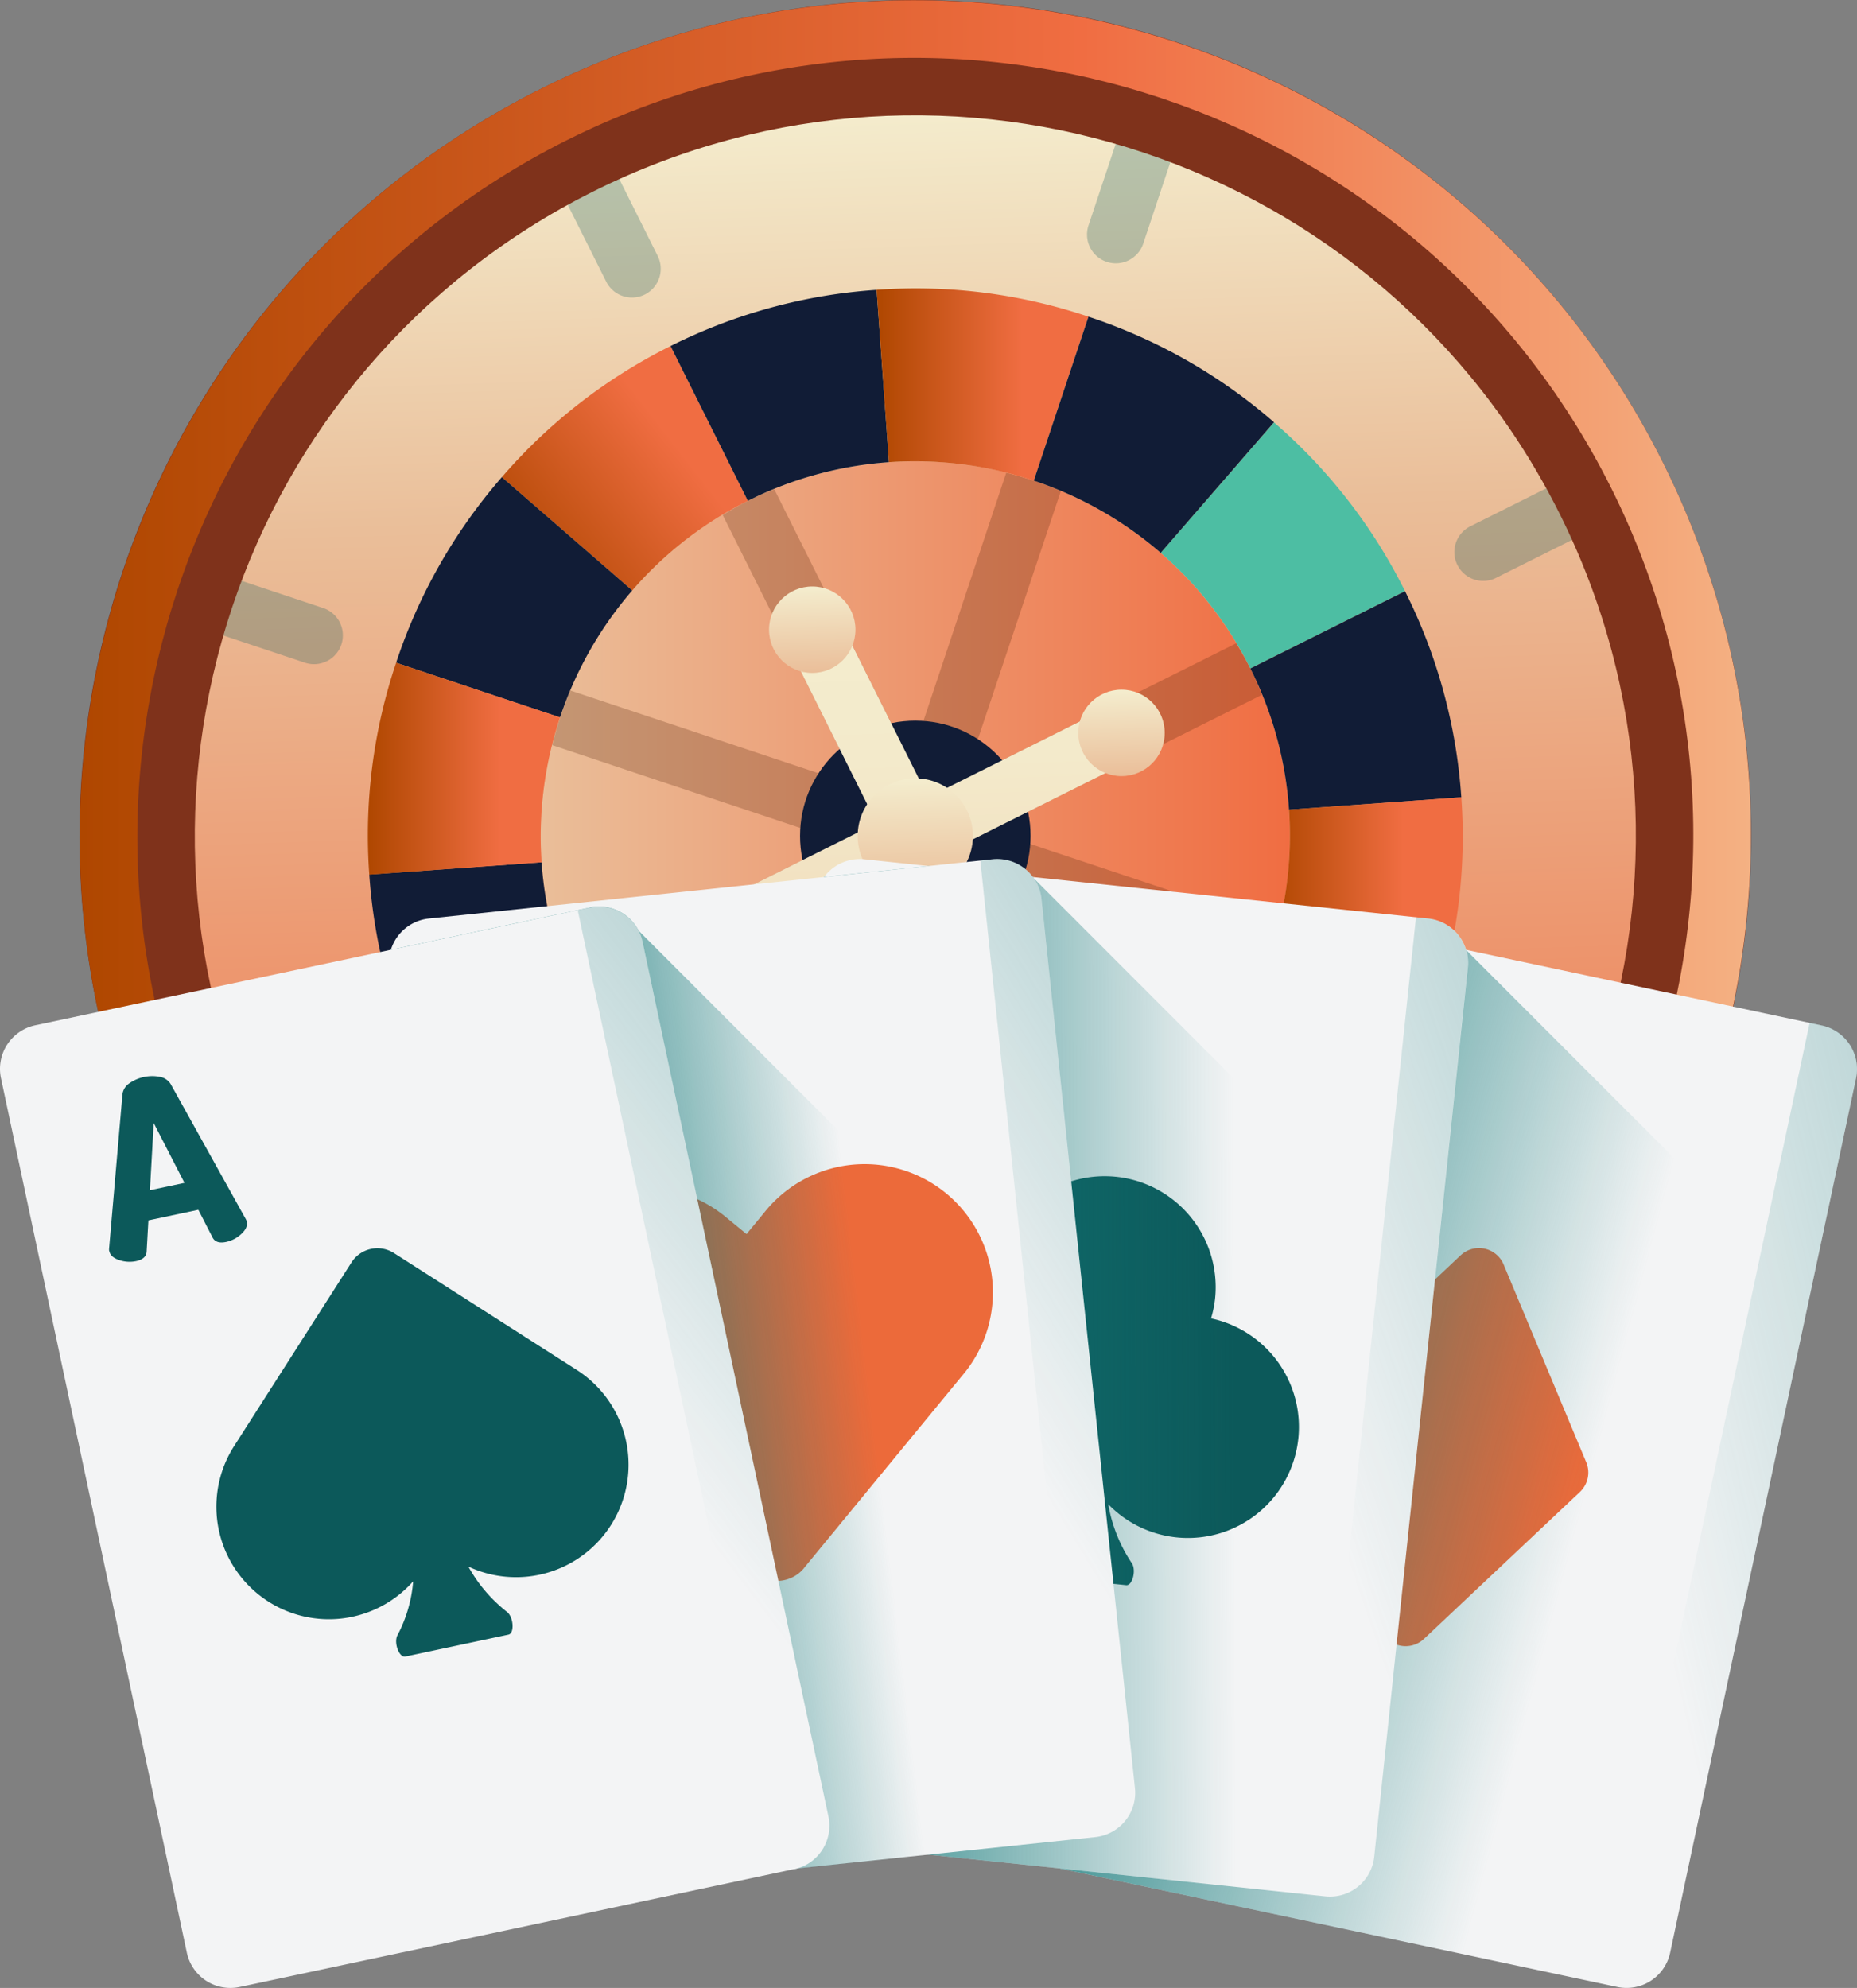 <svg xmlns="http://www.w3.org/2000/svg" xmlns:xlink="http://www.w3.org/1999/xlink" viewBox="0 0 568.89 608.92"><rect x="0" y="0" width="568.89" height="608.92" fill="#808080" stroke="none"/><defs><linearGradient id="a" x1="273.02" y1="31.75" x2="286.32" y2="436.12" gradientUnits="userSpaceOnUse"><stop offset="0" stop-color="#f4edce"/><stop offset="0.31" stop-color="#eabe99"/><stop offset="1" stop-color="#f06d42"/></linearGradient><linearGradient id="b" x1="165.62" y1="256.06" x2="395.19" y2="256.06" gradientUnits="userSpaceOnUse"><stop offset="0" stop-color="#eabe99"/><stop offset="1" stop-color="#f06d42"/></linearGradient><linearGradient id="c" x1="24.43" y1="256.06" x2="536.38" y2="256.06" gradientUnits="userSpaceOnUse"><stop offset="0" stop-color="#af4700"/><stop offset="0.6" stop-color="#f06d42"/><stop offset="1" stop-color="#f4b183"/></linearGradient><linearGradient id="d" x1="157.84" y1="173.72" x2="228.67" y2="118.85" gradientUnits="userSpaceOnUse"><stop offset="0" stop-color="#af4700"/><stop offset="0.69" stop-color="#f06d42"/></linearGradient><linearGradient id="e" x1="112.69" y1="235.46" x2="171.57" y2="235.46" xlink:href="#d"/><linearGradient id="f" x1="268.55" y1="117.79" x2="333.45" y2="117.79" xlink:href="#d"/><linearGradient id="g" x1="331.7" y1="368.66" x2="407.06" y2="368.66" xlink:href="#d"/><linearGradient id="h" x1="389.24" y1="276.66" x2="448.11" y2="276.66" xlink:href="#d"/><linearGradient id="i" x1="130.37" y1="345.04" x2="205.22" y2="345.04" xlink:href="#d"/><linearGradient id="j" x1="227.35" y1="394.33" x2="292.25" y2="394.33" xlink:href="#d"/><linearGradient id="k" x1="278" y1="183.09" x2="282.8" y2="329.02" gradientUnits="userSpaceOnUse"><stop offset="0" stop-color="#f4edce"/><stop offset="0.34" stop-color="#f3eacb"/><stop offset="0.58" stop-color="#f2e2c2"/><stop offset="0.79" stop-color="#efd5b2"/><stop offset="0.97" stop-color="#ebc19d"/><stop offset="1" stop-color="#eabe99"/></linearGradient><linearGradient id="l" x1="248.4" y1="179.65" x2="249.27" y2="206.12" gradientUnits="userSpaceOnUse"><stop offset="0" stop-color="#f4edce"/><stop offset="1" stop-color="#eabe99"/></linearGradient><linearGradient id="m" x1="311.54" y1="305.99" x2="312.41" y2="332.46" xlink:href="#l"/><linearGradient id="n" x1="279.82" y1="238.41" x2="280.98" y2="273.71" xlink:href="#l"/><linearGradient id="o" x1="216.79" y1="274.39" x2="217.67" y2="300.86" xlink:href="#l"/><linearGradient id="p" x1="343.14" y1="211.25" x2="344.01" y2="237.72" xlink:href="#l"/><linearGradient id="q" x1="591.26" y1="-36.94" x2="976.25" y2="142.57" gradientTransform="matrix(0.98, 0.21, 0.21, -0.98, -69.49, 306.85)" gradientUnits="userSpaceOnUse"><stop offset="0" stop-color="#137a7a" stop-opacity="0"/><stop offset="1" stop-color="#137a7a"/></linearGradient><linearGradient id="r" x1="487.59" y1="78.75" x2="326.03" y2="121.73" gradientTransform="matrix(1, 0, 0, -1, -1.98, 537.42)" xlink:href="#q"/><linearGradient id="s" x1="437.37" y1="51.01" x2="822.36" y2="230.52" gradientTransform="matrix(1, 0.11, 0.11, -1, -43.23, 443.62)" xlink:href="#q"/><linearGradient id="t" x1="380.16" y1="114.01" x2="235.54" y2="113.43" gradientTransform="matrix(1, 0, 0, -1, -1.98, 537.42)" xlink:href="#q"/><linearGradient id="u" x1="269.02" y1="154.06" x2="653.99" y2="333.56" gradientTransform="matrix(1, -0.11, -0.11, -1, 46.94, 607.28)" xlink:href="#q"/><linearGradient id="v" x1="267.64" y1="117.69" x2="165.91" y2="105.5" gradientTransform="matrix(1, 0, 0, -1, -1.98, 537.42)" xlink:href="#q"/><linearGradient id="w" x1="130.98" y1="166.87" x2="515.98" y2="346.38" gradientTransform="matrix(0.98, -0.21, -0.21, -0.98, 99.03, 630.68)" xlink:href="#q"/></defs><title>casinos</title><circle cx="280.4" cy="256.06" r="238.35" fill="url(#a)"/><circle cx="280.4" cy="256.06" r="114.76" fill="url(#b)"/><path d="M325,150.39a115,115,0,0,0-16.74-5.59l-29.44,88.25L237.2,149.86c-2.72,1.1-5.43,2.21-8.1,3.54s-5.18,2.84-7.7,4.35L263,240.94l-88.25-29.43a114.93,114.93,0,0,0-5.58,16.74l88.24,29.44L174.2,299.26c1.11,2.72,2.22,5.43,3.55,8.1s2.84,5.18,4.34,7.7l83.19-41.58-29.43,88.25a114.65,114.65,0,0,0,16.75,5.58L282,279.07l41.58,83.19c2.71-1.11,5.43-2.22,8.09-3.55s5.19-2.84,7.7-4.35l-41.57-83.19,88.24,29.44a115.09,115.09,0,0,0,5.59-16.75l-88.25-29.43,83.19-41.58c-1.1-2.71-2.21-5.43-3.54-8.09s-2.84-5.19-4.35-7.7l-83.19,41.57Z" fill="#59280d" opacity="0.26"/><circle cx="280.4" cy="256.06" r="35.31" fill="#111c36"/><g opacity="0.26"><path d="M197.53,90.23a8.82,8.82,0,0,1-11.84-4L173.85,62.59a8.83,8.83,0,0,1,15.79-7.89l11.84,23.69A8.83,8.83,0,0,1,197.53,90.23Z" fill="#0c595a"/><path d="M383,461.36a8.82,8.82,0,0,1-11.84-3.95l-11.84-23.69a8.83,8.83,0,0,1,15.8-7.89L387,449.52A8.81,8.81,0,0,1,383,461.36Z" fill="#0c595a"/><path d="M481.76,165.3l-23.69,11.83a8.83,8.83,0,0,1-7.89-15.79l23.68-11.84a8.83,8.83,0,1,1,7.9,15.8Z" fill="#0c595a"/><path d="M110.63,350.77,86.94,362.61A8.83,8.83,0,1,1,79,346.82L102.73,335a8.83,8.83,0,1,1,7.9,15.79Z" fill="#0c595a"/><path d="M345.8,79.72A8.82,8.82,0,0,1,333.48,69l8.38-25.13A8.82,8.82,0,1,1,358.6,49.5l-8.37,25.12A8.8,8.8,0,0,1,345.8,79.72Z" fill="#0c595a"/><path d="M214.52,473.3a8.83,8.83,0,0,1-12.32-10.69l8.38-25.11a8.82,8.82,0,0,1,16.74,5.58L219,468.2A8.84,8.84,0,0,1,214.52,473.3Z" fill="#0c595a"/><path d="M493.7,333.78a8.81,8.81,0,0,1-6.74.48l-25.12-8.38a8.83,8.83,0,1,1,5.59-16.75l25.12,8.38a8.83,8.83,0,0,1,1.15,16.27Z" fill="#0c595a"/><path d="M100.12,202.51a8.76,8.76,0,0,1-6.74.47L68.26,194.6a8.83,8.83,0,0,1,5.58-16.75L99,186.24a8.83,8.83,0,0,1,1.16,16.27Z" fill="#0c595a"/></g><path d="M166,27.06C39.49,90.27-11.8,244,51.41,370.5s217,177.76,343.43,114.55,177.76-217,114.56-343.44S292.43-36.14,166,27.06Zm213.1,426.41C270,508,137.48,463.74,83,354.71S72.72,113.13,181.74,58.65,423.32,48.37,477.81,157.4,488.09,399,379.06,453.47Z" fill="#7f321b"/><path d="M394.84,485.05C268.58,548.15,114.51,496.76,51.41,370.5S39.69,90.16,166,27.06,446.29,15.34,509.4,141.61,521.11,422,394.84,485.05Zm-221-442.2C56.29,101.6,8.45,245.05,67.2,362.61S269.39,528,387,469.26,552.36,267.07,493.6,149.51,291.41-15.9,173.85,42.85Z" fill="url(#c)"/><path d="M165.91,264.13a114,114,0,0,0,11.84,43.23L130.37,331a165.7,165.7,0,0,1-17.24-63.13Z" fill="#111c36"/><path d="M205.42,106,229.1,153.4a114,114,0,0,0-35.42,27.47l-39.94-34.71A165.74,165.74,0,0,1,205.42,106Z" fill="url(#d)"/><path d="M193.68,180.87a115.1,115.1,0,0,0-22.11,38.88L121.35,203a165.9,165.9,0,0,1,32.39-56.85Z" fill="#111c36"/><path d="M171.57,219.75a115.19,115.19,0,0,0-5.66,44.38l-52.78,3.78a165.65,165.65,0,0,1,8.22-64.9Z" fill="url(#e)"/><path d="M355.58,169.34a113.67,113.67,0,0,1,27.47,35.41l47.38-23.67a165.37,165.37,0,0,0-40.14-51.69Z" fill="#4dbea3"/><path d="M205.42,106,229.1,153.4a113.89,113.89,0,0,1,43.23-11.83l-3.78-52.78A165.45,165.45,0,0,0,205.42,106Z" fill="#111c36"/><path d="M272.33,141.57a115.11,115.11,0,0,1,44.37,5.65L333.45,97a165.65,165.65,0,0,0-64.9-8.22Z" fill="url(#f)"/><path d="M316.7,147.22a114.94,114.94,0,0,1,38.88,22.12l34.71-40A165.58,165.58,0,0,0,333.45,97Z" fill="#111c36"/><path d="M394.89,248a113.77,113.77,0,0,0-11.84-43.24l47.38-23.67a165.42,165.42,0,0,1,17.24,63.13Z" fill="#111c36"/><path d="M355.38,406.09,331.7,358.71a114,114,0,0,0,35.42-27.47L407.06,366A165.47,165.47,0,0,1,355.38,406.09Z" fill="url(#g)"/><path d="M367.12,331.24a115.1,115.1,0,0,0,22.11-38.88l50.22,16.75A166,166,0,0,1,407.06,366Z" fill="#111c36"/><path d="M389.24,292.36A115.13,115.13,0,0,0,394.89,248l52.78-3.78a165.7,165.7,0,0,1-8.22,64.9Z" fill="url(#h)"/><path d="M205.22,342.77a113.81,113.81,0,0,1-27.47-35.41L130.37,331a165.59,165.59,0,0,0,40.14,51.68Z" fill="url(#i)"/><path d="M355.38,406.09,331.7,358.71a113.89,113.89,0,0,1-43.23,11.83l3.78,52.79A165.6,165.6,0,0,0,355.38,406.09Z" fill="#111c36"/><path d="M288.47,370.54a114.92,114.92,0,0,1-44.37-5.65L227.35,415.1a165.89,165.89,0,0,0,64.9,8.23Z" fill="url(#j)"/><path d="M244.1,364.89a115,115,0,0,1-38.88-22.11l-34.71,39.94a165.67,165.67,0,0,0,56.84,32.38Z" fill="#111c36"/><path d="M339.63,216.59l-55.28,27.62-27.62-55.27a8.83,8.83,0,0,0-15.8,7.89l27.63,55.28-55.28,27.62a8.83,8.83,0,1,0,7.9,15.79l55.27-27.62,27.62,55.27a8.83,8.83,0,0,0,15.8-7.89L292.24,260l55.28-27.63a8.83,8.83,0,1,0-7.89-15.79Z" fill="url(#k)"/><circle cx="248.83" cy="192.88" r="13.24" fill="url(#l)"/><circle cx="311.97" cy="319.23" r="13.24" fill="url(#m)"/><circle cx="280.4" cy="256.06" r="17.65" fill="url(#n)"/><circle cx="217.23" cy="287.63" r="13.24" fill="url(#o)"/><circle cx="343.57" cy="224.49" r="13.24" fill="url(#p)"/><path d="M495.46,608.62l-169.85-36.1a13.66,13.66,0,0,1-10.52-16.19L372,288.46A13.65,13.65,0,0,1,388.22,278l169.85,36.1a13.66,13.66,0,0,1,10.52,16.19L511.65,598.11a13.65,13.65,0,0,1-16.19,10.51Z" fill="#f3f4f5"/><path d="M558.07,314.05l-3.68-.78L498.24,577.45A13.66,13.66,0,0,1,482.05,588L315.88,552.65l-.79,3.68a13.66,13.66,0,0,0,10.52,16.19l169.85,36.1a13.65,13.65,0,0,0,16.19-10.51l56.94-267.87A13.66,13.66,0,0,0,558.07,314.05Z" fill="url(#q)"/><path d="M447.45,384.52l-47.76,45a8.19,8.19,0,0,0-1.94,9.11l25.31,60.58a8.19,8.19,0,0,0,13.17,2.8L484,457a8.17,8.17,0,0,0,1.94-9.1l-25.31-60.58a8.19,8.19,0,0,0-13.17-2.8Z" fill="#ec6a3a"/><path d="M449,290.86,388.22,278A13.65,13.65,0,0,0,372,288.46L315.09,556.33a13.66,13.66,0,0,0,10.52,16.19l169.85,36.1a13.65,13.65,0,0,0,16.19-10.51L554.52,396.4Z" fill="url(#r)"/><path d="M406,580.86,233.35,562.71a13.65,13.65,0,0,1-12.15-15l28.62-272.35a13.65,13.65,0,0,1,15-12.15l172.7,18.15a13.64,13.64,0,0,1,12.15,15L421,568.71a13.64,13.64,0,0,1-15,12.15Z" fill="#f3f4f5"/><path d="M437.52,281.36l-3.74-.4L405.54,549.57a13.64,13.64,0,0,1-15,12.15L221.59,544l-.39,3.75a13.65,13.65,0,0,0,12.15,15L406,580.86a13.65,13.65,0,0,0,15-12.15l28.63-272.35a13.65,13.65,0,0,0-12.15-15Z" fill="url(#s)"/><path d="M371,403.84a33.66,33.66,0,0,0,1.26-6.24,34,34,0,1,0-67.74-.74A34,34,0,1,0,323,459.35c-2.65,6.56-6.28,12.11-10.34,15.83-1.88,1.73-1.71,6.79.24,7L345,485.55c1.95.21,3.17-4.71,1.69-6.79a46.51,46.51,0,0,1-7.18-18A34,34,0,1,0,371,403.84Z" fill="#0c595a"/><path d="M233.35,562.71,406,580.86a13.64,13.64,0,0,0,15-12.15L439.62,392,316.78,269.11l-.35-.48-32-3.36-32,3.36a13.52,13.52,0,0,0-2.65,6.73L221.2,547.71A13.65,13.65,0,0,0,233.35,562.71Z" fill="url(#t)"/><path d="M335.54,562.71,162.85,580.86a13.65,13.65,0,0,1-15-12.15L119.22,296.36a13.65,13.65,0,0,1,12.15-15l172.69-18.15a13.64,13.64,0,0,1,15,12.15l28.63,272.35a13.65,13.65,0,0,1-12.15,15Z" fill="#f3f4f5"/><path d="M246.28,480.33l48.39-58.84A39.29,39.29,0,1,0,234,371.58l-5.3,6.43-6.44-5.29a39.29,39.29,0,0,0-49.91,60.7l58.85,48.39a10.74,10.74,0,0,0,15.11-1.48Z" fill="#ec6a3a"/><path d="M304.06,263.21l-3.74.39,28.23,268.61a13.65,13.65,0,0,1-12.15,15L147.45,565l.4,3.74a13.65,13.65,0,0,0,15,12.15l172.69-18.15a13.65,13.65,0,0,0,12.15-15L319.06,275.36A13.64,13.64,0,0,0,304.06,263.21Z" fill="url(#u)"/><path d="M180.67,278l-60.91,12.94a13.49,13.49,0,0,0-.54,5.47l28.63,272.35a13.65,13.65,0,0,0,15,12.15l172.7-18.15a13.65,13.65,0,0,0,12.14-15l-13-123.57L195.64,285.07a13.65,13.65,0,0,0-15-7.12Z" fill="url(#v)"/><path d="M243.28,572.52,73.43,608.62a13.64,13.64,0,0,1-16.19-10.51L.3,330.24a13.65,13.65,0,0,1,10.51-16.19L180.67,278a13.65,13.65,0,0,1,16.19,10.51l56.93,267.87a13.65,13.65,0,0,1-10.51,16.19Z" fill="#f3f4f5"/><path d="M33.43,383.15a3.77,3.77,0,0,1,0-.82l4.08-47.11a4.77,4.77,0,0,1,2.06-3.35,12.27,12.27,0,0,1,9.5-2,4.83,4.83,0,0,1,3.24,2.23l23,41.35a3.82,3.82,0,0,1,.31.77Q76,376.09,73.9,378a9.74,9.74,0,0,1-4.6,2.42c-2.08.44-3.46,0-4.15-1.31l-4.39-8.54-15.3,3.25-.54,9.59q-.14,2.22-3.25,2.89a9.84,9.84,0,0,1-5.19-.34c-1.76-.59-2.78-1.51-3-2.77Zm12.5-18.57,10.59-2.25L47.09,344Z" fill="#0c595a"/><path d="M180.67,278l-3.69.78,56.16,264.19a13.65,13.65,0,0,1-10.51,16.19L56.46,594.43l.78,3.68a13.65,13.65,0,0,0,16.19,10.51l169.85-36.1a13.64,13.64,0,0,0,10.51-16.19L196.86,288.46A13.65,13.65,0,0,0,180.67,278Z" fill="url(#w)"/><path d="M177,419.82l-56.32-36a9.42,9.42,0,0,0-13,2.87L71.69,443a34.47,34.47,0,0,0,54.88,41.37,42.66,42.66,0,0,1-4.78,16.47c-1.26,2.22.47,7,2.39,6.57l31.58-6.71c1.92-.41,1.57-5.46-.49-7a45.86,45.86,0,0,1-11.79-13.84A34.47,34.47,0,0,0,177,419.82Z" fill="#0c595a"/></svg>
